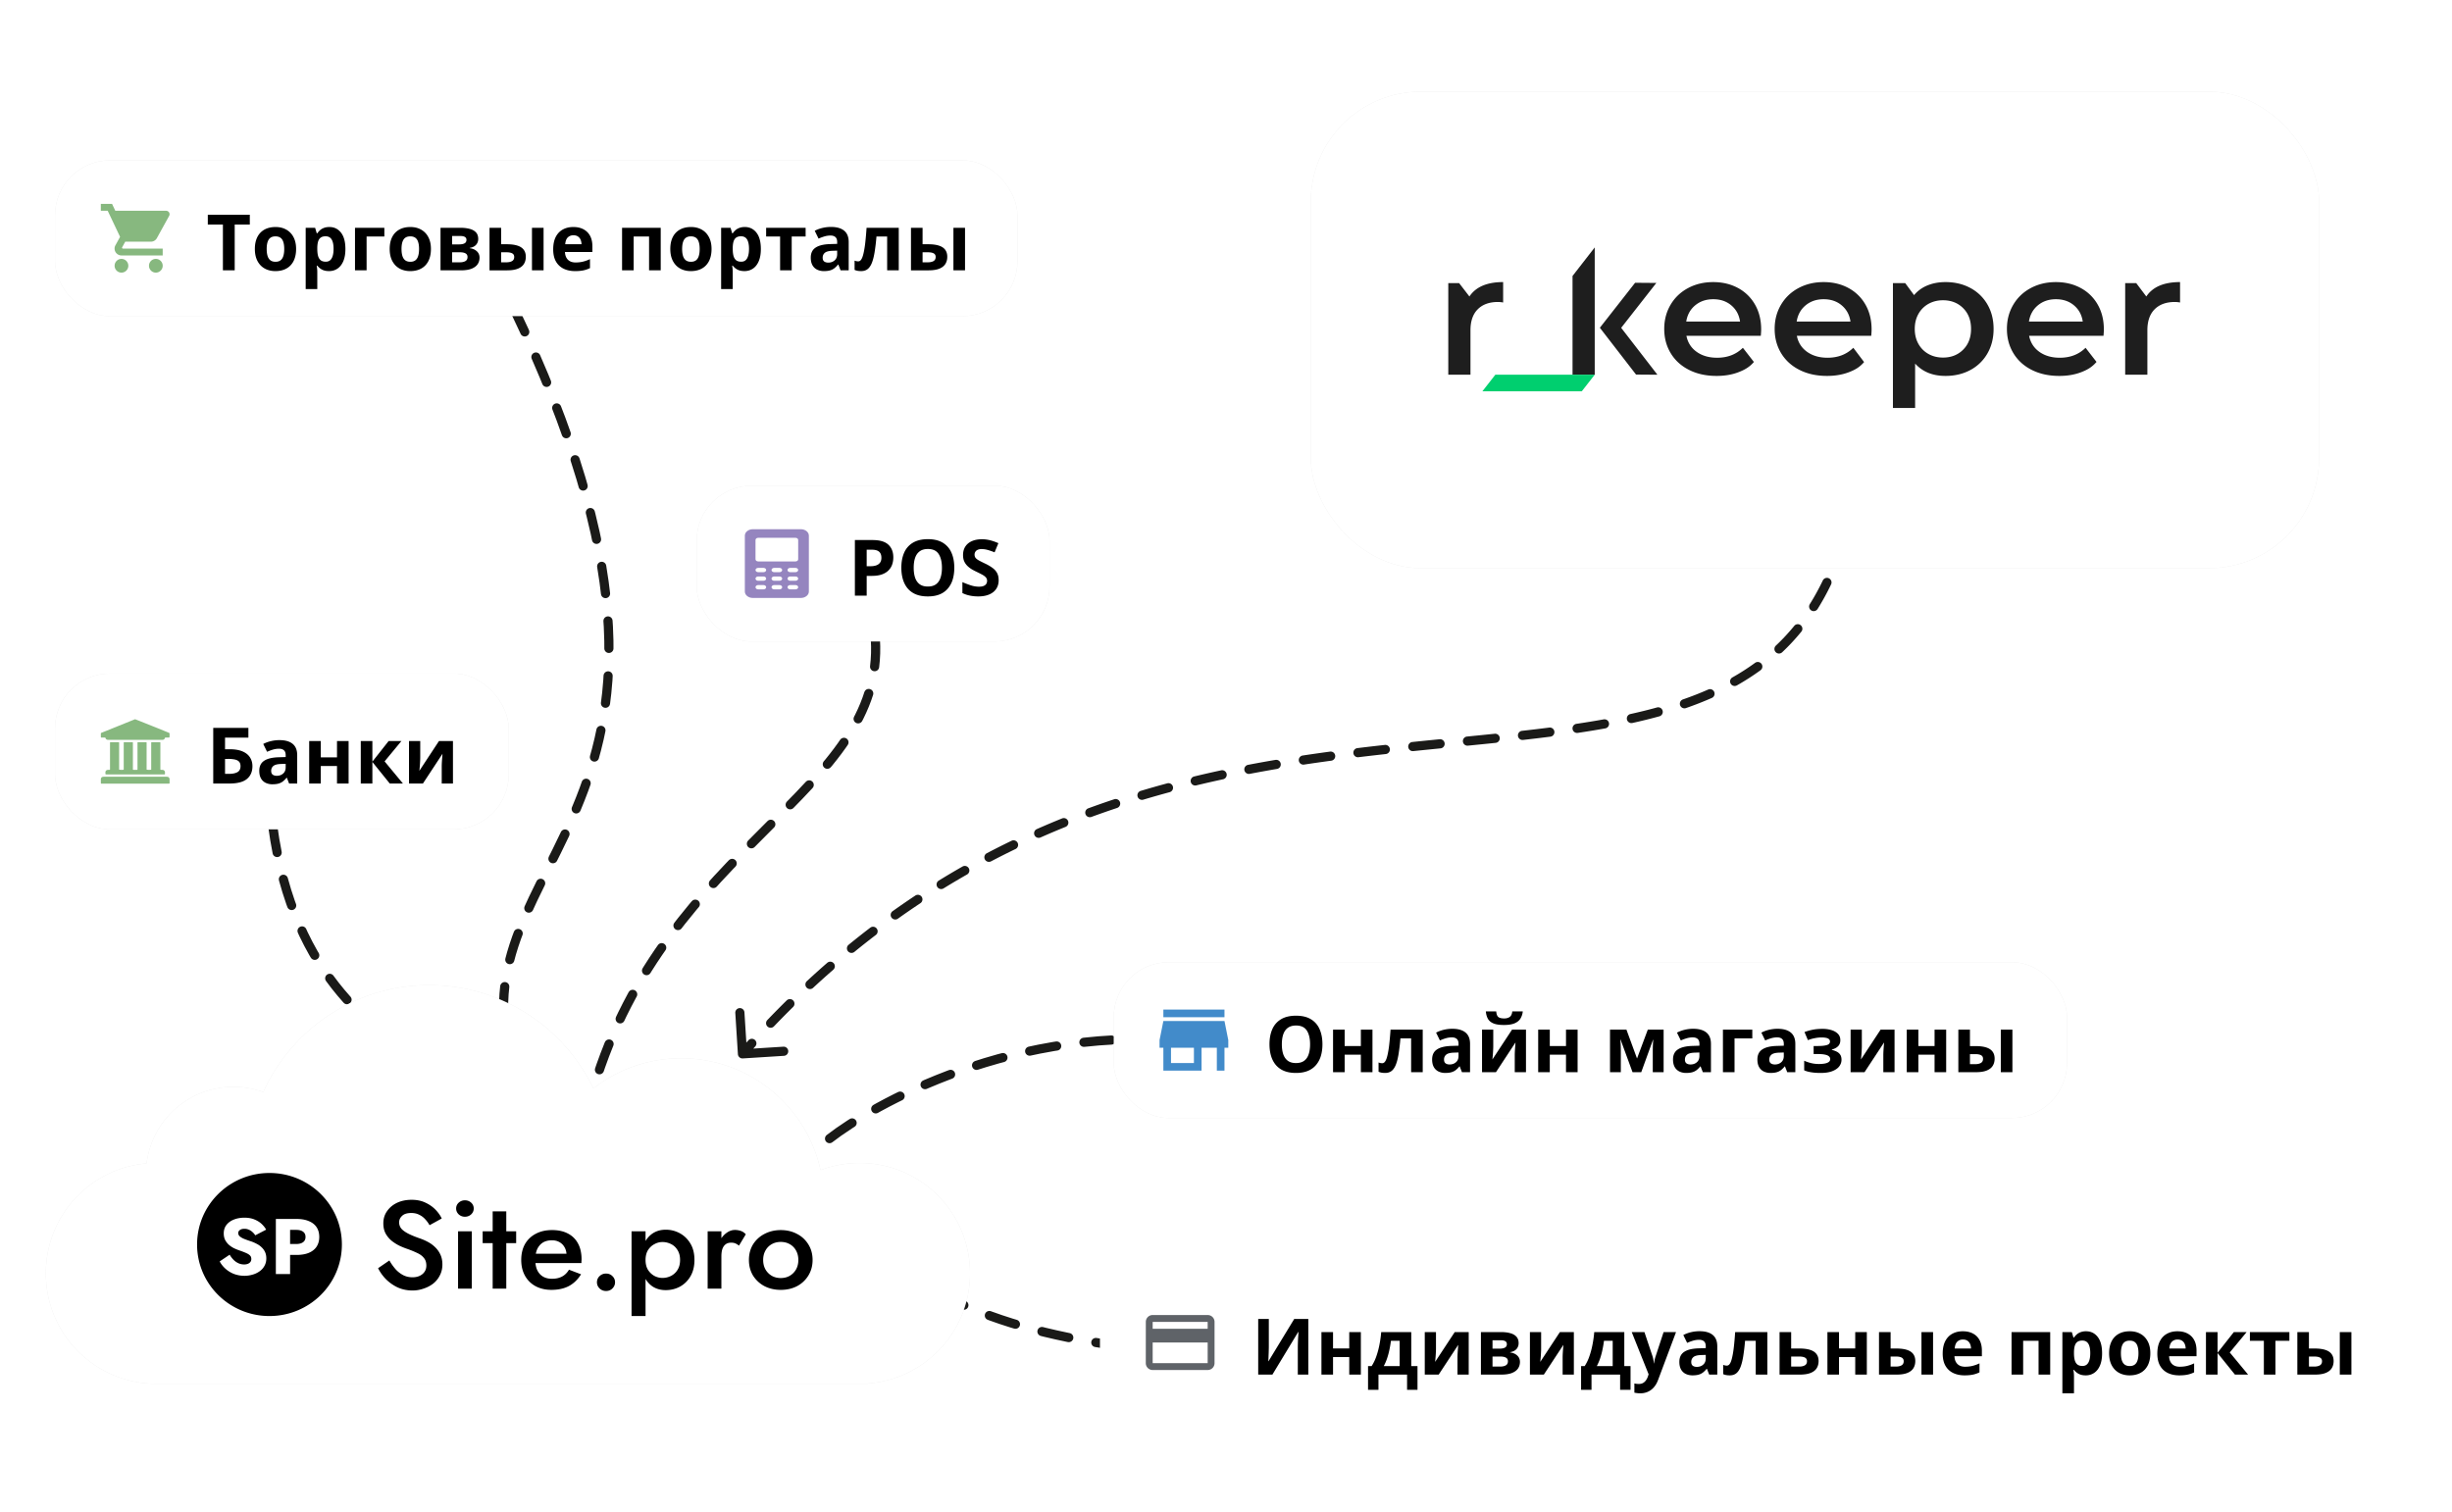 <svg width="535" height="330" fill="none" xmlns="http://www.w3.org/2000/svg"><g clip-path="url(#integracija-r_keeper_ru__a)"><path d="M191 139.508c2.062 33.638-45.502 44.497-61.501 97.998M111.956 67c53.626 112.19-14.547 118.789 0 166M59.49 180.138c4.538 33.877 23.346 45.815 35.288 52.716M195 275.5c16.5 14 45.5 20 77.5 20M181 248.501c9-6.999 40.5-25.5 80-21" stroke="#1A1A18" stroke-width="2" stroke-linecap="round" stroke-dasharray="6 6"/><path d="M162.063 230.998a1 1 0 0 1-1.061-.935l-.568-8.982a1 1 0 1 1 1.996-.126l.505 7.984 7.984-.505a1 1 0 1 1 .126 1.996l-8.982.568ZM406.76 98.203a1 1 0 1 1-1.993-.174l1.993.174Zm-2.647 5.696a1 1 0 0 1 1.982.271l-1.982-.271Zm.974 6.324a1 1 0 1 1-1.962-.388l1.962.388Zm-3.299 5.345a1 1 0 0 1 1.93.523l-1.93-.523Zm.107 6.308a1 1 0 0 1-1.88-.682l1.88.682Zm-4.176 4.807a1 1 0 1 1 1.804.864l-1.804-.864Zm-1.141 6.225a.999.999 0 1 1-1.695-1.062l1.695 1.062Zm-5.11 3.707a1 1 0 1 1 1.549 1.264l-1.549-1.264Zm-2.622 5.746a.999.999 0 1 1-1.372-1.455l1.372 1.455Zm-5.893 2.295a1 1 0 0 1 1.178 1.616l-1.178-1.616Zm-3.973 4.927a1 1 0 0 1-.985-1.741l.985 1.741Zm-6.279.907a1 1 0 0 1 .808 1.83l-.808-1.83Zm-4.861 4.052a1 1 0 0 1-.656-1.889l.656 1.889Zm-6.321-.135a1 1 0 1 1 .531 1.928l-.531-1.928Zm-5.345 3.38a1 1 0 0 1-.432-1.953l.432 1.953Zm-6.291-.783a1 1 0 1 1 .354 1.968l-.354-1.968Zm-5.629 2.948a1 1 0 1 1-.296-1.978l.296 1.978Zm-6.23-1.161a1 1 0 1 1 .252 1.984l-.252-1.984Zm-5.714 2.696a1 1 0 0 1-.224-1.988l.224 1.988Zm-6.201-1.346a1 1 0 1 1 .205 1.989l-.205-1.989Zm-5.807 2.594a1 1 0 1 1-.197-1.99l.197 1.99Zm-6.154-1.402a1.001 1.001 0 0 1 .197 1.991l-.197-1.991Zm-5.786 2.594a.999.999 0 1 1-.205-1.989l.205 1.989Zm-6.211-1.348a1 1 0 0 1 .22 1.988l-.22-1.988Zm-5.721 2.676a1 1 0 1 1-.241-1.985l.241 1.985Zm-6.229-1.219a1 1 0 1 1 .268 1.982l-.268-1.982Zm-5.671 2.832a1 1 0 0 1-.299-1.978l.299 1.978Zm-6.244-1.023a.999.999 0 1 1 .335 1.971l-.335-1.971Zm-5.584 3.041a1 1 0 1 1-.376-1.964l.376 1.964Zm-6.27-.766a1 1 0 1 1 .421 1.955l-.421-1.955Zm-5.424 3.289a1 1 0 0 1-.469-1.944l.469 1.944Zm-6.321-.451a1 1 0 0 1 .521 1.931l-.521-1.931Zm-5.227 3.567a.999.999 0 1 1-.575-1.916l.575 1.916Zm-6.355-.089a1 1 0 0 1 .631 1.898l-.631-1.898Zm-4.993 3.864a1 1 0 0 1-.689-1.877l.689 1.877Zm-6.357.306a1 1 0 0 1 .749 1.854l-.749-1.854Zm-4.729 4.171a1 1 0 0 1-.809-1.829l.809 1.829Zm-6.317.717a1 1 0 0 1 .87 1.801l-.87-1.801Zm-4.448 4.48a1 1 0 1 1-.93-1.77l.93 1.77Zm-6.249 1.14a1 1 0 0 1 .99 1.738l-.99-1.738Zm-4.136 4.774a1 1 0 1 1-1.049-1.703l1.049 1.703Zm-6.158 1.563a1 1 0 1 1 1.106 1.667l-1.106-1.667Zm-3.8 5.042a1 1 0 0 1-1.161-1.629l1.161 1.629Zm-6.047 1.979a1 1 0 1 1 1.214 1.589l-1.214-1.589Zm-3.447 5.273a1 1 0 0 1-1.266-1.549l1.266 1.549Zm-5.927 2.385a1 1 0 1 1 1.314 1.508l-1.314-1.508Zm-3.085 5.463a1 1 0 0 1-1.36-1.467l1.36 1.467Zm-5.777 2.755a1 1 0 1 1 1.403 1.425l-1.403-1.425Zm-2.75 5.635a1 1 0 1 1-1.443-1.384l1.443 1.384Zm-5.579 3.054a1 1 0 0 1 1.482 1.343l-1.482-1.343ZM406 95l.998.064c-.069 1.064-.148 2.11-.238 3.14l-.996-.088-.997-.087c.089-1.013.167-2.044.235-3.093L406 95Zm-.896 9.035.991.135a102.628 102.628 0 0 1-1.008 6.053l-.981-.194-.981-.194c.377-1.9.706-3.877.988-5.936l.991.136Zm-2.351 11.794.965.262a73.05 73.05 0 0 1-1.823 5.785l-.94-.341-.94-.341a71.547 71.547 0 0 0 1.773-5.626l.965.261Zm-4.132 11.286.902.432a54.04 54.04 0 0 1-2.945 5.361l-.847-.531-.848-.531a51.893 51.893 0 0 0 2.836-5.163l.902.432Zm-6.379 10.132.775.632a46.975 46.975 0 0 1-4.171 4.482l-.686-.727-.686-.728a45.214 45.214 0 0 0 3.994-4.291l.774.632Zm-8.7 8.217.589.808a53.19 53.19 0 0 1-5.151 3.311l-.492-.871-.493-.87a51.113 51.113 0 0 0 4.958-3.186l.589.808Zm-10.437 5.941.404.915a74.988 74.988 0 0 1-5.669 2.222l-.328-.945-.328-.944c1.9-.66 3.74-1.378 5.517-2.163l.404.915Zm-11.321 3.966.266.964a117.311 117.311 0 0 1-5.876 1.452l-.216-.976-.216-.977c1.973-.436 3.9-.91 5.777-1.427l.265.964Zm-11.724 2.617.177.984a201.99 201.99 0 0 1-5.983.98l-.148-.989-.148-.989c2.012-.3 3.988-.622 5.925-.97l.177.984Zm-11.91 1.795.126.992c-1.961.25-3.95.485-5.966.712l-.112-.994-.112-.994c2.009-.225 3.988-.46 5.938-.708l.126.992Zm-11.938 1.352.102.995c-1.981.204-3.986.405-6.012.605l-.099-.995-.098-.995c2.025-.2 4.027-.4 6.004-.604l.103.994Zm-11.965 1.193.098.996c-1.976.196-3.971.396-5.983.603l-.103-.994-.102-.995c2.015-.208 4.013-.408 5.991-.605l.099.995Zm-11.986 1.245.11.994c-1.966.218-3.947.446-5.941.688l-.12-.992-.121-.993c2.002-.243 3.99-.472 5.962-.691l.11.994Zm-11.926 1.454.134.991c-1.968.266-3.948.548-5.939.85l-.149-.989-.15-.989c2.002-.303 3.992-.586 5.97-.854l.134.991Zm-11.881 1.804.167.985c-1.964.335-3.937.691-5.919 1.07l-.188-.982-.188-.982c1.996-.382 3.983-.741 5.96-1.077l.168.986Zm-11.811 2.267.21.977c-1.942.419-3.89.862-5.845 1.334l-.234-.972-.235-.972a245.89 245.89 0 0 1 5.893-1.345l.211.978Zm-11.696 2.826.261.965a214.45 214.45 0 0 0-5.748 1.636l-.287-.958-.288-.958a220.66 220.66 0 0 1 5.802-1.651l.26.966Zm-11.527 3.461.316.949a195.078 195.078 0 0 0-5.624 1.966l-.344-.939-.345-.938a197.153 197.153 0 0 1 5.682-1.987l.315.949Zm-11.29 4.148.374.927a181.425 181.425 0 0 0-5.478 2.317l-.405-.915-.404-.914a183.904 183.904 0 0 1 5.538-2.342l.375.927Zm-10.986 4.861.435.901a177.644 177.644 0 0 0-5.318 2.679l-.465-.885-.465-.885a176.956 176.956 0 0 1 5.378-2.71l.435.9Zm-10.637 5.589.495.869c-1.711.974-3.42 1.986-5.126 3.036l-.525-.851-.524-.852a177.27 177.27 0 0 1 5.185-3.071l.495.869Zm-10.236 6.301.553.834a176.848 176.848 0 0 0-4.906 3.375l-.581-.815-.58-.814a178.642 178.642 0 0 1 4.961-3.413l.553.833Zm-9.793 6.982.607.795a183.944 183.944 0 0 0-4.661 3.684l-.633-.775-.633-.774a183.972 183.972 0 0 1 4.713-3.724l.607.794Zm-9.324 7.618.657.754a188.78 188.78 0 0 0-4.399 3.955l-.68-.734-.68-.733a195.075 195.075 0 0 1 4.445-3.996l.657.754Zm-8.817 8.176.701.713a207.21 207.21 0 0 0-4.153 4.21l-.722-.692-.721-.692c1.393-1.453 2.79-2.87 4.193-4.251l.702.712Zm-8.29 8.649.741.671c-.68.751-1.36 1.511-2.038 2.281L162 230l-.75-.661c.684-.777 1.369-1.544 2.056-2.302l.741.672Z" fill="#1A1A18"/><g filter="url(#integracija-r_keeper_ru__b)"><rect x="286" y="20" width="220" height="104" rx="24" fill="#474747" fill-opacity=".13"/></g><rect x="286" y="20" width="220" height="104" rx="24" fill="#fff"/><g filter="url(#integracija-r_keeper_ru__c)"><path d="M93.639 215c-16.097 0-29.957 9.574-36.198 23.339a19.03 19.03 0 0 0-6.523-1.144c-9.736 0-17.768 7.294-18.932 16.715C19.667 254.977 10 265.313 10 277.909c0 13.305 10.787 24.092 24.092 24.092.188 0 .375-.004.561-.008V302H187.48l.079.001.078-.001h1.767v-.069c12.443-.943 22.245-11.338 22.245-24.022 0-13.305-10.785-24.09-24.09-24.091-3.001 0-5.873.55-8.523 1.552-3.082-13.959-15.527-24.401-30.413-24.401a31.014 31.014 0 0 0-19.153 6.584C123.065 224.211 109.427 215 93.639 215Z" fill="#474747" fill-opacity=".13"/></g><path d="M93.639 215c-16.097 0-29.957 9.574-36.198 23.339a19.03 19.03 0 0 0-6.523-1.144c-9.736 0-17.768 7.294-18.932 16.715C19.667 254.977 10 265.313 10 277.909c0 13.305 10.787 24.092 24.092 24.092.188 0 .375-.004.561-.008V302H187.48l.079.001.078-.001h1.767v-.069c12.443-.943 22.245-11.338 22.245-24.022 0-13.305-10.785-24.09-24.09-24.091-3.001 0-5.873.55-8.523 1.552-3.082-13.959-15.527-24.401-30.413-24.401a31.014 31.014 0 0 0-19.153 6.584C123.065 224.211 109.427 215 93.639 215Z" fill="#fff"/><path d="m84.958 275.092-2.465 1.686a9.384 9.384 0 0 0 1.737 2.419 9.067 9.067 0 0 0 2.576 1.795c.99.435 2.054.652 3.193.652.84 0 1.643-.136 2.409-.408a6.934 6.934 0 0 0 2.1-1.087 5.308 5.308 0 0 0 1.457-1.795c.373-.706.56-1.504.56-2.392 0-.834-.15-1.559-.448-2.175a5.286 5.286 0 0 0-1.176-1.631 6.657 6.657 0 0 0-1.597-1.142 11.47 11.47 0 0 0-1.764-.761c-1.046-.363-1.896-.716-2.549-1.061-.653-.344-1.139-.707-1.456-1.087a2.17 2.17 0 0 1-.448-1.332c0-.544.214-1.015.644-1.414.43-.417 1.101-.626 2.016-.626.654 0 1.223.127 1.709.381.504.236.943.562 1.316.979.373.399.69.834.952 1.305l2.661-1.468c-.317-.671-.775-1.314-1.372-1.931-.598-.616-1.326-1.123-2.185-1.522-.859-.417-1.867-.625-3.025-.625-1.176 0-2.231.217-3.165.652-.915.435-1.643 1.042-2.184 1.822-.542.761-.813 1.649-.813 2.664 0 .888.178 1.649.533 2.284a5.565 5.565 0 0 0 1.344 1.577 9.83 9.83 0 0 0 1.709 1.06c.597.272 1.138.489 1.624.652.822.29 1.55.59 2.185.898.634.29 1.12.652 1.456 1.087.355.417.532.97.532 1.659 0 .761-.28 1.377-.84 1.848-.56.472-1.288.707-2.185.707-.728 0-1.4-.154-2.016-.462a6.008 6.008 0 0 1-1.653-1.278 11.62 11.62 0 0 1-1.372-1.93Zm14.567-11.337c0 .489.187.915.56 1.278.392.344.84.516 1.344.516.542 0 .999-.172 1.373-.516.373-.363.56-.789.56-1.278a1.67 1.67 0 0 0-.56-1.278c-.374-.344-.831-.517-1.373-.517a1.98 1.98 0 0 0-1.344.517 1.67 1.67 0 0 0-.56 1.278Zm.42 4.975v12.506h2.997V268.73h-2.997Zm5.366 0v2.583h7.31v-2.583h-7.31Zm2.185-4.35v16.856h2.969V264.38h-2.969Zm12.813 17.128c1.494 0 2.773-.281 3.837-.843 1.065-.58 1.942-1.432 2.633-2.555l-2.633-1.006c-.392.67-.896 1.169-1.512 1.495-.616.326-1.345.489-2.185.489-.784 0-1.447-.163-1.988-.489-.542-.326-.962-.806-1.261-1.441-.28-.634-.411-1.395-.392-2.284 0-.906.14-1.667.42-2.283.299-.617.71-1.088 1.233-1.414.541-.326 1.195-.489 1.96-.489.635 0 1.186.135 1.653.407.485.272.859.653 1.12 1.142.28.49.42 1.07.42 1.74 0 .127-.037.281-.112.462a2.69 2.69 0 0 1-.168.435l.924-1.25h-8.71v2.039h11.315v-.354c.019-.163.028-.317.028-.462 0-1.341-.252-2.483-.756-3.425a5.118 5.118 0 0 0-2.213-2.203c-.952-.507-2.11-.761-3.473-.761s-2.549.272-3.557.816a5.686 5.686 0 0 0-2.353 2.256c-.541.979-.812 2.13-.812 3.453 0 1.305.271 2.447.812 3.426a5.725 5.725 0 0 0 2.297 2.284c1.008.543 2.166.815 3.473.815ZM58.797 256c8.724 0 15.798 6.988 15.798 15.609 0 8.621-7.074 15.611-15.798 15.611S43 280.23 43 271.609C43 262.989 50.073 256 58.797 256Zm-5.49 9.755c-.833 0-1.593.137-2.28.412-.674.264-1.214.653-1.619 1.169-.392.515-.589 1.129-.589 1.839 0 .595.117 1.105.35 1.529.233.412.527.768.883 1.066.355.286.73.521 1.122.705.404.183.76.326 1.067.429.625.218 1.128.412 1.508.584.38.172.655.355.827.55.172.183.258.43.258.739 0 .367-.147.659-.441.876-.295.207-.669.31-1.123.31-.429 0-.84-.086-1.232-.258a3.756 3.756 0 0 1-1.066-.739 5.767 5.767 0 0 1-.865-1.134l-2.17 1.461c.294.573.705 1.1 1.232 1.581a6.114 6.114 0 0 0 1.858 1.151 6.537 6.537 0 0 0 2.335.413 5.96 5.96 0 0 0 1.748-.258 4.733 4.733 0 0 0 1.527-.722 3.5 3.5 0 0 0 1.066-1.186c.27-.481.404-1.025.404-1.632 0-.504-.085-.952-.256-1.341a3.239 3.239 0 0 0-.718-1.03 4.14 4.14 0 0 0-1.03-.757 8.378 8.378 0 0 0-1.269-.568 25.04 25.04 0 0 1-1.545-.549c-.417-.172-.742-.361-.974-.567a.96.96 0 0 1-.332-.723c0-.263.117-.48.35-.652.233-.183.57-.275 1.012-.275.33 0 .637.063.919.189.294.115.558.281.79.498.246.206.46.453.644.739l2.373-1.237c-.22-.412-.54-.82-.957-1.221-.416-.4-.944-.732-1.58-.996-.626-.263-1.368-.395-2.226-.395Zm6.88.274v12.031h3.108v-4.176h1.36c1.091 0 2.005-.155 2.74-.464.749-.321 1.313-.774 1.693-1.358.38-.596.57-1.295.57-2.097 0-.825-.19-1.529-.57-2.113-.38-.585-.944-1.032-1.692-1.341-.736-.321-1.65-.482-2.74-.482h-4.47Zm4.468 2.39c.626 0 1.116.131 1.472.394.356.264.533.648.533 1.152 0 .492-.177.871-.533 1.135-.356.263-.846.395-1.472.395h-1.36v-3.076h1.36Zm65.592 11.433c0 .508.187.952.56 1.332.392.381.868.571 1.429.571.56 0 1.027-.19 1.4-.571.373-.38.56-.824.56-1.332 0-.526-.187-.97-.56-1.332-.373-.381-.84-.571-1.4-.571-.561 0-1.037.19-1.429.571-.373.362-.56.806-.56 1.332Zm10.604 7.368v-18.488h-3.053v18.488h3.053Zm10.671-12.235c0-1.413-.29-2.6-.869-3.561-.578-.979-1.344-1.731-2.296-2.257a6.335 6.335 0 0 0-3.109-.788c-1.083 0-2.035.272-2.857.816-.803.543-1.428 1.305-1.876 2.283-.449.979-.673 2.148-.673 3.507 0 1.342.224 2.511.673 3.508.448.978 1.073 1.74 1.876 2.283.822.526 1.774.789 2.857.789 1.12 0 2.157-.254 3.109-.761.952-.526 1.718-1.278 2.296-2.257.579-.997.869-2.184.869-3.562Zm-3.137 0c0 .834-.178 1.541-.532 2.121a3.61 3.61 0 0 1-1.401 1.332 4.05 4.05 0 0 1-1.932.463 3.732 3.732 0 0 1-1.737-.435 3.89 3.89 0 0 1-1.4-1.333c-.355-.58-.532-1.296-.532-2.148 0-.851.177-1.567.532-2.147.373-.58.84-1.015 1.4-1.305a3.56 3.56 0 0 1 1.737-.463 4.05 4.05 0 0 1 1.932.463c.579.29 1.046.734 1.401 1.332.354.58.532 1.287.532 2.12Zm9.015-6.253h-2.997v12.507h2.997v-12.507Zm3.837 3.127 1.484-2.474a2.483 2.483 0 0 0-1.064-.734 3.93 3.93 0 0 0-1.317-.218c-.653 0-1.288.236-1.904.707-.598.453-1.092 1.07-1.484 1.849-.374.761-.561 1.64-.561 2.637l1.009.571c0-.598.065-1.115.196-1.55.149-.453.382-.806.7-1.06.317-.254.728-.381 1.232-.381.374 0 .682.055.925.164.261.108.522.271.784.489Zm2.169 3.126c0 1.269.299 2.402.896 3.399a6.552 6.552 0 0 0 2.493 2.311c1.064.544 2.25.816 3.557.816 1.326 0 2.511-.272 3.557-.816a6.353 6.353 0 0 0 2.465-2.311c.616-.997.924-2.13.924-3.399 0-1.286-.308-2.419-.924-3.398a6.16 6.16 0 0 0-2.465-2.284c-1.046-.562-2.231-.843-3.557-.843-1.307 0-2.493.281-3.557.843a6.349 6.349 0 0 0-2.493 2.284c-.597.979-.896 2.112-.896 3.398Zm3.109 0c0-.779.168-1.468.504-2.066a3.55 3.55 0 0 1 1.372-1.386c.579-.327 1.233-.49 1.961-.49s1.382.163 1.96.49a3.553 3.553 0 0 1 1.373 1.386c.336.598.504 1.287.504 2.066 0 .78-.168 1.469-.504 2.067a3.81 3.81 0 0 1-1.373 1.386c-.578.327-1.232.49-1.96.49s-1.382-.163-1.961-.49a3.806 3.806 0 0 1-1.372-1.386c-.336-.598-.504-1.287-.504-2.067Z" fill="#000"/><g filter="url(#integracija-r_keeper_ru__d)"><rect x="12" y="35" width="210" height="34" rx="12" fill="#474747" fill-opacity=".13"/></g><rect x="12" y="35" width="210" height="34" rx="12" fill="#fff"/><path d="M26.5 56.5c-.825 0-1.492.675-1.492 1.5s.667 1.5 1.492 1.5S28 58.825 28 58s-.675-1.5-1.5-1.5Zm-4.5-12V46h1.5l2.7 5.693-1.012 1.837a1.45 1.45 0 0 0-.188.72c0 .825.675 1.5 1.5 1.5h9v-1.5h-8.685a.186.186 0 0 1-.188-.188l.023-.09.675-1.222h5.588c.562 0 1.057-.307 1.312-.773l2.685-4.867a.752.752 0 0 0-.66-1.11H25.157l-.704-1.5H22Zm12 12c-.825 0-1.492.675-1.492 1.5s.667 1.5 1.492 1.5 1.5-.675 1.5-1.5-.675-1.5-1.5-1.5Z" fill="#87B87F"/><path d="M51.209 59h-2.573v-9.994H45.34v-2.142h9.164v2.142H51.21V59Zm13.397-4.657c0 .775-.105 1.461-.315 2.059a4.055 4.055 0 0 1-.905 1.519c-.393.41-.869.72-1.428.93-.553.21-1.178.315-1.875.315a4.987 4.987 0 0 1-1.802-.315 4.004 4.004 0 0 1-1.42-.93 4.336 4.336 0 0 1-.929-1.52c-.216-.597-.324-1.283-.324-2.058 0-1.029.183-1.9.548-2.615a3.76 3.76 0 0 1 1.56-1.626c.676-.371 1.481-.557 2.416-.557.87 0 1.638.186 2.308.557a3.91 3.91 0 0 1 1.585 1.627c.388.713.581 1.585.581 2.614Zm-6.416 0c0 .609.066 1.12.2 1.536.132.415.34.728.622.938.282.21.65.315 1.104.315.448 0 .81-.105 1.087-.315.282-.21.487-.523.614-.938.133-.415.2-.927.2-1.536 0-.614-.067-1.123-.2-1.527-.127-.41-.332-.717-.614-.922-.282-.204-.65-.307-1.104-.307-.67 0-1.156.23-1.46.69-.3.459-.45 1.148-.45 2.066Zm13.671-4.798c1.046 0 1.89.407 2.532 1.22.647.814.971 2.007.971 3.578 0 1.052-.152 1.937-.456 2.656-.305.714-.725 1.254-1.262 1.62-.537.364-1.154.547-1.851.547-.448 0-.833-.055-1.154-.166a2.968 2.968 0 0 1-.822-.44 3.912 3.912 0 0 1-.589-.581h-.133a7.19 7.19 0 0 1 .133 1.361v3.744h-2.532V49.72h2.059l.357 1.203h.116a3.56 3.56 0 0 1 .606-.689c.238-.21.523-.376.855-.498.337-.127.728-.19 1.17-.19Zm-.813 2.026c-.443 0-.794.091-1.054.274-.26.182-.451.456-.573.822-.116.365-.18.827-.191 1.386v.274c0 .597.055 1.104.166 1.519.116.415.307.73.573.946.27.216.642.324 1.112.324.387 0 .706-.108.955-.324.249-.216.434-.531.556-.946.127-.42.19-.933.19-1.536 0-.907-.14-1.59-.423-2.05-.282-.46-.719-.69-1.311-.69Zm12.816-1.851v1.9h-3.876V59h-2.532v-9.28h6.408Zm10.16 4.623c0 .775-.105 1.461-.315 2.059a4.058 4.058 0 0 1-.905 1.519c-.393.41-.869.72-1.428.93-.553.21-1.178.315-1.876.315a4.987 4.987 0 0 1-1.8-.315 4.004 4.004 0 0 1-1.42-.93 4.334 4.334 0 0 1-.93-1.52c-.216-.597-.324-1.283-.324-2.058 0-1.029.183-1.9.548-2.615a3.76 3.76 0 0 1 1.56-1.626c.676-.371 1.481-.557 2.416-.557.87 0 1.638.186 2.308.557a3.91 3.91 0 0 1 1.585 1.627c.388.713.581 1.585.581 2.614Zm-6.416 0c0 .609.066 1.12.2 1.536.132.415.34.728.622.938.282.21.65.315 1.104.315.448 0 .81-.105 1.087-.315.282-.21.487-.523.614-.938.133-.415.2-.927.2-1.536 0-.614-.067-1.123-.2-1.527-.127-.41-.332-.717-.614-.922-.282-.204-.65-.307-1.104-.307-.67 0-1.156.23-1.46.69-.3.459-.45 1.148-.45 2.066Zm16.734-2.191c0 .498-.157.924-.473 1.278-.31.349-.769.573-1.378.672v.067c.642.077 1.16.302 1.552.672.393.365.59.828.59 1.386 0 .532-.139 1.008-.415 1.428-.277.415-.717.745-1.32.988-.603.238-1.392.357-2.366.357h-4.416v-9.28h4.416a7.52 7.52 0 0 1 1.951.232c.575.15 1.029.401 1.361.756.332.354.498.835.498 1.444Zm-2.332 3.943c0-.365-.144-.628-.432-.789-.282-.166-.703-.249-1.262-.249h-1.668v2.191h1.718c.476 0 .869-.088 1.179-.265.31-.177.465-.473.465-.888Zm-.233-3.744c0-.288-.113-.5-.34-.64-.227-.137-.562-.207-1.004-.207h-1.785v1.835h1.494c.537 0 .944-.078 1.22-.233.277-.154.415-.406.415-.755ZM106.808 59v-9.28h2.531v3.586h1.221c.946 0 1.726.1 2.34.299.62.199 1.079.503 1.378.913.299.404.449.913.449 1.527 0 .598-.139 1.118-.415 1.56-.277.443-.714.786-1.312 1.03-.598.243-1.381.365-2.349.365h-3.843Zm2.531-1.752h1.171c.492 0 .896-.088 1.212-.265.315-.183.473-.484.473-.905 0-.36-.144-.62-.432-.78-.288-.16-.716-.24-1.286-.24h-1.138v2.19ZM116.071 59v-9.28h2.532V59h-2.532Zm9.023-9.455c.858 0 1.597.166 2.217.498a3.41 3.41 0 0 1 1.436 1.428c.337.626.506 1.39.506 2.291v1.229h-5.985c.028.714.241 1.275.639 1.685.404.404.963.606 1.677.606a6.78 6.78 0 0 0 1.627-.183 8.283 8.283 0 0 0 1.519-.548v1.96a6.035 6.035 0 0 1-1.444.497c-.498.105-1.104.158-1.818.158-.93 0-1.754-.171-2.474-.515a3.844 3.844 0 0 1-1.685-1.569c-.404-.702-.606-1.588-.606-2.656 0-1.084.183-1.986.548-2.706.371-.725.885-1.267 1.544-1.627.658-.365 1.425-.548 2.299-.548Zm.017 1.802c-.493 0-.902.157-1.229.473-.321.315-.506.81-.556 1.486h3.553a2.506 2.506 0 0 0-.208-1.005 1.559 1.559 0 0 0-.581-.697c-.254-.172-.581-.257-.979-.257Zm19.05-1.627V59h-2.54v-7.38h-3.362V59h-2.531v-9.28h8.433Zm11.09 4.623c0 .775-.105 1.461-.315 2.059a4.066 4.066 0 0 1-.905 1.519c-.393.41-.869.72-1.428.93-.553.21-1.179.315-1.876.315a4.986 4.986 0 0 1-1.801-.315 4 4 0 0 1-1.42-.93 4.334 4.334 0 0 1-.929-1.52c-.216-.597-.324-1.283-.324-2.058 0-1.029.183-1.9.548-2.615a3.757 3.757 0 0 1 1.56-1.626c.675-.371 1.481-.557 2.416-.557.869 0 1.638.186 2.307.557.676.37 1.204.913 1.586 1.627.387.713.581 1.585.581 2.614Zm-6.417 0c0 .609.067 1.12.2 1.536.133.415.34.728.622.938.282.21.65.315 1.104.315.448 0 .811-.105 1.088-.315.282-.21.487-.523.614-.938.133-.415.199-.927.199-1.536 0-.614-.066-1.123-.199-1.527-.127-.41-.332-.717-.614-.922-.283-.204-.651-.307-1.104-.307-.67 0-1.157.23-1.461.69-.299.459-.449 1.148-.449 2.066Zm13.672-4.798c1.046 0 1.89.407 2.532 1.22.647.814.971 2.007.971 3.578 0 1.052-.152 1.937-.457 2.656-.304.714-.725 1.254-1.261 1.62-.537.364-1.154.547-1.852.547-.448 0-.832-.055-1.153-.166a2.97 2.97 0 0 1-.822-.44 3.904 3.904 0 0 1-.589-.581h-.133a7.23 7.23 0 0 1 .133 1.361v3.744h-2.532V49.72h2.058l.357 1.203h.117c.166-.249.368-.478.605-.689.238-.21.523-.376.855-.498a3.31 3.31 0 0 1 1.171-.19Zm-.814 2.026c-.442 0-.794.091-1.054.274-.26.182-.451.456-.573.822-.116.365-.179.827-.19 1.386v.274c0 .597.055 1.104.166 1.519.116.415.307.73.572.946.271.216.642.324 1.113.324.387 0 .705-.108.954-.324.249-.216.435-.531.556-.946.128-.42.191-.933.191-1.536 0-.907-.141-1.59-.423-2.05-.282-.46-.719-.69-1.312-.69Zm14.087.05h-3.038V59h-2.532v-7.38h-3.046v-1.9h8.616v1.9Zm5.536-2.092c1.246 0 2.2.271 2.864.813.664.543.996 1.367.996 2.474V59h-1.768l-.49-1.262h-.066a4.74 4.74 0 0 1-.813.814c-.277.21-.595.365-.955.465-.36.1-.797.149-1.312.149a3.37 3.37 0 0 1-1.477-.315 2.345 2.345 0 0 1-1.021-.963c-.249-.438-.374-.99-.374-1.66 0-.986.346-1.71 1.038-2.175.692-.47 1.729-.73 3.113-.78l1.61-.05v-.407c0-.487-.127-.844-.382-1.07-.254-.228-.608-.341-1.062-.341-.448 0-.888.063-1.32.19a10.3 10.3 0 0 0-1.295.482l-.838-1.71a7.185 7.185 0 0 1 1.652-.614 8.006 8.006 0 0 1 1.9-.224Zm1.345 5.171-.979.033c-.819.023-1.389.17-1.71.44-.316.271-.473.628-.473 1.071 0 .388.113.664.34.83.227.16.523.24.888.24.542 0 .999-.16 1.37-.48.376-.322.564-.778.564-1.37V54.7Zm13.439 4.3h-2.532v-7.38h-2.332a44.364 44.364 0 0 1-.415 3.479c-.161.957-.365 1.737-.614 2.34-.249.598-.559 1.035-.93 1.312-.371.277-.827.415-1.37.415a4.42 4.42 0 0 1-.805-.066 2.8 2.8 0 0 1-.639-.2v-2.025c.122.05.252.091.39.124.138.028.28.042.423.042a.681.681 0 0 0 .457-.19c.144-.128.279-.347.407-.657.127-.315.246-.75.357-1.303a22.81 22.81 0 0 0 .315-2.1c.094-.847.183-1.87.266-3.071h7.022V59Zm2.665 0v-9.28h2.531v3.586h1.221c.946 0 1.726.1 2.34.299.62.199 1.08.503 1.378.913.299.404.449.913.449 1.527 0 .598-.139 1.118-.415 1.56-.277.443-.714.786-1.312 1.03-.598.243-1.381.365-2.349.365h-3.843Zm2.531-1.752h1.171c.492 0 .896-.088 1.212-.265.315-.183.473-.484.473-.905 0-.36-.144-.62-.432-.78-.288-.16-.716-.24-1.286-.24h-1.138v2.19ZM208.027 59v-9.28h2.532V59h-2.532Z" fill="#000"/><g filter="url(#integracija-r_keeper_ru__e)"><rect x="152" y="106" width="77" height="34" rx="12" fill="#474747" fill-opacity=".13"/></g><rect x="152" y="106" width="77" height="34" rx="12" fill="#fff"/><path fill-rule="evenodd" clip-rule="evenodd" d="M162.516 116.906c0-.776.781-1.406 1.746-1.406h10.476c.965 0 1.747.63 1.747 1.406v12.188c0 .776-.782 1.406-1.747 1.406h-10.476c-.965 0-1.746-.63-1.746-1.406v-12.188Zm2.328.938c0-.259.26-.469.582-.469h8.148c.322 0 .582.21.582.469v4.218c0 .259-.26.469-.582.469h-8.148c-.322 0-.582-.21-.582-.469v-4.218Zm.582 9.844c-.322 0-.582.209-.582.468s.26.469.582.469h1.164c.321 0 .582-.21.582-.469s-.261-.468-.582-.468h-1.164Zm6.402.468c0-.259.261-.468.582-.468h1.164c.322 0 .582.209.582.468s-.26.469-.582.469h-1.164c-.321 0-.582-.21-.582-.469Zm-2.91-.468c-.321 0-.582.209-.582.468s.261.469.582.469h1.164c.322 0 .582-.21.582-.469s-.26-.468-.582-.468h-1.164Zm-4.074-1.407c0-.259.26-.469.582-.469h1.164c.321 0 .582.21.582.469s-.261.469-.582.469h-1.164c-.322 0-.582-.21-.582-.469Zm7.566-.469c-.321 0-.582.21-.582.469s.261.469.582.469h1.164c.322 0 .582-.21.582-.469s-.26-.469-.582-.469h-1.164Zm-4.074.469c0-.259.261-.469.582-.469h1.164c.322 0 .582.21.582.469s-.26.469-.582.469h-1.164c-.321 0-.582-.21-.582-.469Zm-2.91-2.343c-.322 0-.582.209-.582.468s.26.469.582.469h1.164c.321 0 .582-.21.582-.469s-.261-.468-.582-.468h-1.164Zm6.402.468c0-.259.261-.468.582-.468h1.164c.322 0 .582.209.582.468s-.26.469-.582.469h-1.164c-.321 0-.582-.21-.582-.469Zm-2.91-.468c-.321 0-.582.209-.582.468s.261.469.582.469h1.164c.322 0 .582-.21.582-.469s-.26-.468-.582-.468h-1.164Z" fill="#9585BF"/><path d="M190.404 117.864c1.566 0 2.709.338 3.428 1.013.719.67 1.079 1.594 1.079 2.772 0 .532-.08 1.041-.241 1.528-.16.481-.423.91-.788 1.286-.36.377-.841.676-1.444.897-.604.216-1.348.324-2.233.324h-1.104V130h-2.574v-12.136h3.877Zm-.133 2.109h-1.17v3.602h.846c.482 0 .9-.063 1.254-.191.354-.127.628-.326.821-.597.194-.272.291-.62.291-1.046 0-.598-.166-1.041-.498-1.328-.332-.294-.847-.44-1.544-.44Zm17.946 3.943c0 .935-.116 1.787-.348 2.556a5.41 5.41 0 0 1-1.063 1.976 4.619 4.619 0 0 1-1.793 1.278c-.725.293-1.582.44-2.573.44-.991 0-1.848-.147-2.573-.44a4.696 4.696 0 0 1-1.802-1.278c-.47-.554-.821-1.215-1.054-1.984-.232-.769-.348-1.624-.348-2.565 0-1.256.204-2.349.614-3.279a4.69 4.69 0 0 1 1.909-2.175c.858-.514 1.948-.772 3.271-.772 1.317 0 2.398.258 3.245.772a4.664 4.664 0 0 1 1.893 2.175c.415.935.622 2.034.622 3.296Zm-8.857 0c0 .846.105 1.577.316 2.191.216.609.55 1.079 1.004 1.411.454.327 1.041.49 1.76.49.73 0 1.323-.163 1.776-.49.454-.332.783-.802.988-1.411.21-.614.316-1.345.316-2.191 0-1.273-.238-2.275-.714-3.005-.476-.731-1.259-1.096-2.349-1.096-.725 0-1.318.166-1.777.498-.454.326-.788.797-1.004 1.411-.211.609-.316 1.339-.316 2.192Zm18.536 2.714c0 .719-.174 1.345-.523 1.876-.349.531-.858.941-1.527 1.228-.664.288-1.472.432-2.424.432-.421 0-.833-.028-1.237-.083a8.515 8.515 0 0 1-1.154-.241 7.178 7.178 0 0 1-1.046-.406v-2.391c.576.254 1.174.484 1.793.689.62.205 1.234.307 1.843.307.421 0 .758-.055 1.013-.166.26-.111.448-.263.564-.457.116-.193.175-.415.175-.664 0-.304-.103-.564-.308-.78-.204-.216-.487-.418-.846-.606a35.01 35.01 0 0 0-1.204-.606 14.024 14.024 0 0 1-.921-.481 5.406 5.406 0 0 1-.947-.706 3.39 3.39 0 0 1-.738-1.004c-.188-.399-.283-.875-.283-1.428 0-.725.166-1.345.499-1.859.332-.515.805-.908 1.419-1.179.62-.277 1.35-.415 2.191-.415a7.1 7.1 0 0 1 1.802.224c.575.144 1.176.354 1.801.631l-.83 2a13.993 13.993 0 0 0-1.503-.523 4.875 4.875 0 0 0-1.353-.19 1.94 1.94 0 0 0-.821.157 1.11 1.11 0 0 0-.689 1.071c0 .288.083.531.249.731.171.193.426.381.763.564.343.183.77.396 1.279.639a9.674 9.674 0 0 1 1.585.922c.443.315.783.688 1.021 1.12.238.426.357.957.357 1.594Z" fill="#000"/><g filter="url(#integracija-r_keeper_ru__f)"><rect x="243" y="210" width="208" height="34" rx="12" fill="#474747" fill-opacity=".13"/></g><rect x="243" y="210" width="208" height="34" rx="12" fill="#fff"/><path d="M267.167 220.332h-13.334v1.667h13.334v-1.667Zm.833 8.333v-1.666l-.833-4.167h-13.334l-.833 4.167v1.666h.833v5h8.334v-5h3.333v5h1.667v-5H268Zm-7.5 3.334h-5v-3.334h5v3.334Z" fill="#428BCA"/><path d="M288.542 227.916c0 .935-.116 1.787-.348 2.556a5.41 5.41 0 0 1-1.063 1.976 4.619 4.619 0 0 1-1.793 1.278c-.725.293-1.582.44-2.573.44-.99 0-1.848-.147-2.573-.44a4.692 4.692 0 0 1-1.801-1.278c-.471-.554-.822-1.215-1.055-1.984-.232-.769-.348-1.624-.348-2.565 0-1.256.205-2.349.614-3.279a4.69 4.69 0 0 1 1.909-2.175c.858-.514 1.948-.772 3.271-.772 1.317 0 2.399.258 3.245.772a4.658 4.658 0 0 1 1.893 2.175c.415.935.622 2.034.622 3.296Zm-8.856 0c0 .846.105 1.577.315 2.191.216.609.551 1.079 1.004 1.411.454.327 1.041.49 1.76.49.731 0 1.323-.163 1.777-.49.453-.332.783-.802.987-1.411.211-.614.316-1.345.316-2.191 0-1.273-.238-2.275-.714-3.005-.476-.731-1.259-1.096-2.349-1.096-.725 0-1.317.166-1.777.498-.453.326-.788.797-1.004 1.411-.21.609-.315 1.339-.315 2.192Zm13.704-3.196v3.569h3.536v-3.569h2.532V234h-2.532v-3.827h-3.536V234h-2.532v-9.28h2.532Zm17.033 9.28h-2.531v-7.379h-2.333a43.946 43.946 0 0 1-.415 3.478c-.16.957-.365 1.737-.614 2.34-.249.598-.559 1.035-.93 1.312-.371.277-.827.415-1.37.415-.298 0-.567-.022-.805-.066a2.81 2.81 0 0 1-.639-.2v-2.025c.122.05.252.091.39.125.139.027.28.041.424.041.16 0 .312-.064.456-.191.144-.127.28-.346.407-.656.127-.315.246-.75.357-1.303a22.77 22.77 0 0 0 .315-2.1c.094-.847.183-1.87.266-3.071h7.022V234Zm6.467-9.471c1.245 0 2.199.271 2.863.813.664.543.997 1.367.997 2.474V234h-1.769l-.489-1.262h-.067a4.7 4.7 0 0 1-.813.814c-.277.21-.595.365-.955.465-.359.099-.797.149-1.311.149a3.37 3.37 0 0 1-1.478-.315 2.358 2.358 0 0 1-1.021-.963c-.249-.437-.373-.991-.373-1.66 0-.985.345-1.71 1.037-2.175.692-.471 1.73-.731 3.113-.781l1.61-.049v-.407c0-.487-.127-.844-.381-1.071-.255-.227-.609-.34-1.063-.34-.448 0-.888.063-1.32.191-.431.127-.863.287-1.295.481l-.838-1.71a7.17 7.17 0 0 1 1.652-.614 8.035 8.035 0 0 1 1.901-.224Zm1.344 5.171-.979.033c-.819.023-1.389.169-1.71.44-.316.271-.473.628-.473 1.071 0 .388.113.664.34.83.227.161.523.241.888.241.543 0 .999-.161 1.37-.482.376-.32.564-.777.564-1.369v-.764Zm7.579-4.98v3.669c0 .188-.008.426-.025.714-.011.282-.028.57-.05.863-.022.293-.044.556-.066.788-.022.233-.039.391-.05.474l4.283-6.508h3.047V234h-2.449v-3.702c0-.305.011-.639.033-1.005.022-.37.047-.719.075-1.045.028-.327.047-.573.058-.739L326.402 234h-3.038v-9.28h2.449Zm6.441-3.993a3.667 3.667 0 0 1-.498 1.552c-.271.449-.694.797-1.27 1.046-.575.249-1.35.374-2.324.374-1.002 0-1.782-.119-2.341-.357-.559-.244-.957-.587-1.195-1.03-.238-.448-.382-.976-.432-1.585h2.266c.05.625.208 1.04.474 1.245.265.199.691.299 1.278.299.487 0 .885-.111 1.195-.332.31-.221.496-.625.556-1.212h2.291Zm5.894 3.993v3.569h3.536v-3.569h2.532V234h-2.532v-3.827h-3.536V234h-2.532v-9.28h2.532Zm24.836 0V234h-2.366v-4.557c0-.448.008-.888.025-1.32.017-.432.042-.83.075-1.195h-.05L358.103 234h-1.901l-2.606-7.089h-.067c.045.371.075.769.092 1.195.016.427.025.894.025 1.403V234h-2.358v-9.28h3.586l2.308 6.292 2.349-6.292h3.453Zm6.466-.191c1.245 0 2.2.271 2.864.813.664.543.996 1.367.996 2.474V234h-1.768l-.49-1.262h-.066a4.738 4.738 0 0 1-.814.814 2.8 2.8 0 0 1-.954.465c-.36.099-.797.149-1.312.149-.548 0-1.04-.105-1.477-.315a2.352 2.352 0 0 1-1.021-.963c-.249-.437-.374-.991-.374-1.66 0-.985.346-1.71 1.038-2.175.692-.471 1.729-.731 3.113-.781l1.61-.049v-.407c0-.487-.127-.844-.382-1.071-.254-.227-.609-.34-1.062-.34-.449 0-.889.063-1.32.191-.432.127-.864.287-1.295.481l-.839-1.71a7.205 7.205 0 0 1 1.652-.614 8.04 8.04 0 0 1 1.901-.224Zm1.345 5.171-.98.033c-.819.023-1.389.169-1.71.44-.315.271-.473.628-.473 1.071 0 .388.114.664.341.83.227.161.523.241.888.241.542 0 .999-.161 1.369-.482.377-.32.565-.777.565-1.369v-.764Zm11.538-4.98v1.901h-3.876V234h-2.532v-9.28h6.408Zm5.528-.191c1.245 0 2.2.271 2.864.813.664.543.996 1.367.996 2.474V234h-1.768l-.49-1.262h-.066a4.738 4.738 0 0 1-.814.814c-.276.21-.594.365-.954.465-.36.099-.797.149-1.312.149a3.37 3.37 0 0 1-1.477-.315 2.352 2.352 0 0 1-1.021-.963c-.249-.437-.374-.991-.374-1.66 0-.985.346-1.71 1.038-2.175.692-.471 1.729-.731 3.113-.781l1.61-.049v-.407c0-.487-.127-.844-.382-1.071-.254-.227-.609-.34-1.062-.34-.449 0-.888.063-1.32.191-.432.127-.863.287-1.295.481l-.838-1.71a7.18 7.18 0 0 1 1.651-.614 8.04 8.04 0 0 1 1.901-.224Zm1.345 5.171-.979.033c-.819.023-1.389.169-1.71.44-.316.271-.474.628-.474 1.071 0 .388.114.664.341.83.227.161.523.241.888.241.542 0 .999-.161 1.37-.482.376-.32.564-.777.564-1.369v-.764Zm8.508-5.155c.67 0 1.295.089 1.876.266.581.172 1.052.44 1.411.805.36.36.54.825.54 1.395 0 .559-.169 1.004-.506 1.336-.338.327-.786.562-1.345.706v.083c.393.094.747.221 1.062.382.321.16.576.381.764.664.188.282.282.653.282 1.112 0 .515-.163.991-.489 1.428-.327.431-.828.78-1.503 1.046-.669.265-1.53.398-2.581.398-.498 0-.969-.022-1.412-.066a10.123 10.123 0 0 1-1.203-.191 5.535 5.535 0 0 1-.955-.316v-2.092c.382.178.852.341 1.411.49.565.15 1.165.224 1.802.224.459 0 .874-.033 1.245-.099.376-.067.672-.177.888-.332a.754.754 0 0 0 .332-.639.764.764 0 0 0-.291-.615c-.188-.166-.478-.287-.871-.365-.387-.083-.88-.124-1.478-.124h-.979v-1.752h.93c.841 0 1.491-.069 1.95-.207.46-.139.689-.393.689-.764 0-.299-.146-.523-.44-.672-.293-.15-.777-.225-1.452-.225-.438 0-.919.053-1.445.158-.525.1-1.018.244-1.477.432l-.747-1.768a11.025 11.025 0 0 1 1.743-.498c.631-.133 1.381-.2 2.249-.2Zm8.517.175v3.669c0 .188-.008.426-.025.714-.011.282-.028.57-.05.863-.022.293-.044.556-.066.788-.022.233-.039.391-.05.474l4.283-6.508h3.047V234h-2.449v-3.702c0-.305.011-.639.033-1.005.022-.37.047-.719.075-1.045.027-.327.047-.573.058-.739L406.82 234h-3.038v-9.28h2.449Zm12.335 0v3.569h3.536v-3.569h2.532V234h-2.532v-3.827h-3.536V234h-2.532v-9.28h2.532Zm8.724 9.28v-9.28h2.532v3.586h1.22c.946 0 1.727.099 2.341.298.62.2 1.079.504 1.378.914.299.404.448.913.448 1.527 0 .598-.138 1.118-.415 1.56-.277.443-.714.786-1.312 1.03-.597.243-1.38.365-2.349.365h-3.843Zm2.532-1.751h1.17c.493 0 .897-.089 1.212-.266.316-.183.473-.484.473-.905 0-.36-.144-.62-.431-.78-.288-.161-.717-.241-1.287-.241h-1.137v2.192Zm6.732 1.751v-9.28h2.531V234h-2.531Z" fill="#000"/><rect x="240" y="276" width="285" height="34" rx="12" fill="#fff"/><path d="M263.5 287h-12a1.49 1.49 0 0 0-1.493 1.5l-.007 9c0 .833.668 1.5 1.5 1.5h12c.833 0 1.5-.667 1.5-1.5v-9c0-.832-.667-1.5-1.5-1.5Zm0 10.5h-12V293h12v4.5Zm0-7.5h-12v-1.5h12v1.5Z" fill="#5F6368"/><path d="M274.527 287.864h2.316v5.861c0 .287-.005.606-.016.954a31.02 31.02 0 0 1-.034 1.029c-.011.333-.022.623-.033.872a7.098 7.098 0 0 1-.033.498h.05l5.603-9.214h3.079V300h-2.291v-5.827c0-.31.006-.648.017-1.013.011-.365.025-.719.042-1.062l.058-.889.033-.506h-.067L277.624 300h-3.097v-12.136Zm16.328 2.856v3.569h3.536v-3.569h2.532V300h-2.532v-3.827h-3.536V300h-2.532v-9.28h2.532Zm17.066 0v7.429h1.362v5.18h-2.275V300h-6.242v3.329h-2.274v-5.18h.78a9.584 9.584 0 0 0 1.029-2.142c.282-.802.509-1.652.681-2.548.177-.902.304-1.815.382-2.739h6.557Zm-2.531 1.901h-1.901c-.089.686-.202 1.35-.341 1.992-.132.636-.298 1.25-.498 1.843a11.446 11.446 0 0 1-.73 1.693h3.47v-5.528Zm7.927-1.901v3.669c0 .188-.008.426-.025.714-.011.282-.028.57-.05.863-.022.293-.044.556-.066.788-.022.233-.039.391-.05.474l4.283-6.508h3.047V300h-2.449v-3.702c0-.305.011-.639.033-1.005.022-.37.047-.719.075-1.045.027-.327.047-.573.058-.739L313.906 300h-3.038v-9.28h2.449Zm18.029 2.432c0 .498-.158.924-.473 1.278-.31.349-.769.573-1.378.673v.066c.642.077 1.159.302 1.552.672.393.366.59.828.59 1.387 0 .531-.139 1.007-.415 1.427-.277.415-.717.745-1.32.988-.603.238-1.392.357-2.366.357h-4.416v-9.28h4.416c.725 0 1.375.077 1.951.232.575.15 1.029.401 1.361.756.332.354.498.835.498 1.444Zm-2.332 3.943c0-.366-.144-.628-.432-.789-.282-.166-.703-.249-1.262-.249h-1.668v2.192h1.718c.476 0 .869-.089 1.179-.266.31-.177.465-.473.465-.888Zm-.233-3.744c0-.288-.113-.501-.34-.639-.227-.138-.562-.208-1.004-.208h-1.785v1.835h1.494c.537 0 .944-.078 1.22-.233.277-.155.415-.406.415-.755Zm7.479-2.631v3.669c0 .188-.008.426-.025.714-.011.282-.027.57-.049.863-.023.293-.045.556-.067.788-.022.233-.039.391-.05.474l4.284-6.508h3.046V300h-2.449v-3.702c0-.305.011-.639.033-1.005.023-.37.047-.719.075-1.045.028-.327.047-.573.058-.739L336.85 300h-3.038v-9.28h2.448Zm18.146 0v7.429h1.361v5.18h-2.274V300h-6.243v3.329h-2.274v-5.18h.78a9.585 9.585 0 0 0 1.03-2.142 17.65 17.65 0 0 0 .68-2.548c.177-.902.305-1.815.382-2.739h6.558Zm-2.532 1.901h-1.901c-.088.686-.202 1.35-.34 1.992-.133.636-.299 1.25-.498 1.843a11.451 11.451 0 0 1-.731 1.693h3.47v-5.528Zm4.15-1.901h2.773l1.751 5.221c.056.166.103.335.141.506a7.607 7.607 0 0 1 .166 1.104h.05c.033-.299.078-.578.133-.838.061-.26.136-.518.224-.772l1.718-5.221h2.715l-3.926 10.467c-.238.642-.548 1.176-.93 1.602a3.732 3.732 0 0 1-1.32.971 4.006 4.006 0 0 1-1.627.324c-.288 0-.537-.017-.747-.05a6.255 6.255 0 0 1-.54-.091v-2.009a4.521 4.521 0 0 0 .997.108c.354 0 .658-.075.913-.224.254-.15.467-.352.639-.606.171-.249.307-.523.407-.822l.149-.456-3.686-9.214Zm14.809-.191c1.245 0 2.2.271 2.864.813.664.543.996 1.367.996 2.474V300h-1.768l-.49-1.262h-.066a4.738 4.738 0 0 1-.814.814 2.81 2.81 0 0 1-.954.465c-.36.099-.797.149-1.312.149-.548 0-1.04-.105-1.477-.315a2.352 2.352 0 0 1-1.021-.963c-.249-.437-.374-.991-.374-1.66 0-.985.346-1.71 1.038-2.175.691-.471 1.729-.731 3.112-.781l1.611-.049v-.407c0-.487-.128-.844-.382-1.071-.255-.227-.609-.34-1.063-.34a4.61 4.61 0 0 0-1.319.191c-.432.127-.864.287-1.295.481l-.839-1.71a7.188 7.188 0 0 1 1.652-.614 8.035 8.035 0 0 1 1.901-.224Zm1.345 5.171-.98.033c-.819.023-1.389.169-1.71.44-.315.271-.473.628-.473 1.071 0 .388.114.664.34.83.227.161.523.241.889.241.542 0 .999-.161 1.369-.482.377-.32.565-.777.565-1.369v-.764Zm13.439 4.3h-2.532v-7.379h-2.333a43.946 43.946 0 0 1-.415 3.478c-.16.957-.365 1.737-.614 2.34-.249.598-.559 1.035-.93 1.312-.37.277-.827.415-1.369.415a4.45 4.45 0 0 1-.805-.066 2.803 2.803 0 0 1-.64-.2v-2.025c.122.05.252.091.391.125.138.027.279.041.423.041.16 0 .313-.064.457-.191.143-.127.279-.346.406-.656.128-.315.247-.75.357-1.303.116-.553.222-1.253.316-2.1.094-.847.182-1.87.265-3.071h7.023V300Zm5.196-5.694h1.785c.951 0 1.737.099 2.357.298.62.2 1.082.504 1.386.914.305.404.457.913.457 1.527 0 .598-.138 1.118-.415 1.56-.277.443-.717.786-1.32 1.03-.603.243-1.392.365-2.366.365h-4.416v-9.28h2.532v3.586Zm3.453 2.772c0-.36-.144-.62-.432-.78-.287-.161-.716-.241-1.286-.241h-1.735v2.192h1.768c.493 0 .897-.089 1.212-.266.315-.183.473-.484.473-.905Zm6.989-6.358v3.569h3.537v-3.569h2.531V300h-2.531v-3.827h-3.537V300h-2.531v-9.28h2.531Zm8.724 9.28v-9.28h2.532v3.586h1.22c.947 0 1.727.099 2.341.298.62.2 1.079.504 1.378.914.299.404.448.913.448 1.527 0 .598-.138 1.118-.415 1.56-.276.443-.713.786-1.311 1.03-.598.243-1.381.365-2.349.365h-3.844Zm2.532-1.751h1.171c.492 0 .896-.089 1.212-.266.315-.183.473-.484.473-.905 0-.36-.144-.62-.432-.78-.288-.161-.717-.241-1.287-.241h-1.137v2.192Zm6.732 1.751v-9.28h2.532V300h-2.532Zm9.023-9.455c.858 0 1.597.166 2.216.498.62.327 1.099.803 1.436 1.428.338.626.507 1.389.507 2.291v1.229h-5.985c.028.714.241 1.275.639 1.685.404.404.963.606 1.677.606.592 0 1.134-.061 1.627-.183a8.27 8.27 0 0 0 1.519-.548v1.959a6.022 6.022 0 0 1-1.444.498c-.499.105-1.104.158-1.818.158-.93 0-1.755-.172-2.474-.515a3.84 3.84 0 0 1-1.685-1.568c-.404-.703-.606-1.589-.606-2.657 0-1.084.183-1.986.548-2.706.371-.725.885-1.267 1.544-1.627.658-.365 1.425-.548 2.299-.548Zm.017 1.802c-.493 0-.902.157-1.229.473-.321.315-.506.811-.556 1.486h3.553a2.51 2.51 0 0 0-.208-1.005 1.561 1.561 0 0 0-.581-.697c-.254-.172-.581-.257-.979-.257Zm19.05-1.627V300h-2.54v-7.379h-3.362V300h-2.532v-9.28h8.434Zm7.819-.175c1.046 0 1.89.407 2.532 1.221.648.813.971 2.006.971 3.577 0 1.052-.152 1.937-.456 2.657-.305.713-.725 1.253-1.262 1.618-.537.365-1.154.548-1.851.548-.448 0-.833-.055-1.154-.166a2.965 2.965 0 0 1-.822-.44 3.909 3.909 0 0 1-.589-.581h-.133a7.208 7.208 0 0 1 .133 1.361v3.744h-2.532V290.72h2.059l.357 1.203h.116a3.56 3.56 0 0 1 .606-.689c.238-.21.523-.376.855-.498a3.31 3.31 0 0 1 1.17-.191Zm-.813 2.026c-.443 0-.794.091-1.054.274-.26.182-.451.456-.573.822-.116.365-.18.827-.191 1.386v.274c0 .597.055 1.104.166 1.519.116.415.307.73.573.946.271.216.642.324 1.112.324.387 0 .706-.108.955-.324.249-.216.434-.531.556-.946.127-.421.191-.933.191-1.536 0-.907-.141-1.591-.424-2.05-.282-.46-.719-.689-1.311-.689Zm14.842 2.772c0 .775-.105 1.461-.316 2.059a4.05 4.05 0 0 1-.905 1.519 3.81 3.81 0 0 1-1.427.93c-.554.21-1.179.315-1.876.315a4.997 4.997 0 0 1-1.802-.315 4.022 4.022 0 0 1-1.419-.93 4.347 4.347 0 0 1-.93-1.519c-.215-.598-.323-1.284-.323-2.059 0-1.029.182-1.901.547-2.614a3.76 3.76 0 0 1 1.561-1.627c.675-.371 1.48-.557 2.416-.557.868 0 1.638.186 2.307.557.675.37 1.204.913 1.586 1.627.387.713.581 1.585.581 2.614Zm-6.417 0c0 .609.067 1.121.199 1.536.133.415.341.728.623.938.282.21.65.315 1.104.315.448 0 .811-.105 1.087-.315.283-.21.487-.523.615-.938.132-.415.199-.927.199-1.536 0-.614-.067-1.123-.199-1.527-.128-.41-.332-.717-.615-.921-.282-.205-.65-.308-1.104-.308-.669 0-1.156.23-1.461.689-.298.46-.448 1.149-.448 2.067Zm12.335-4.798c.858 0 1.597.166 2.216.498.62.327 1.099.803 1.436 1.428.338.626.507 1.389.507 2.291v1.229h-5.985c.028.714.241 1.275.639 1.685.404.404.963.606 1.677.606.592 0 1.134-.061 1.627-.183a8.27 8.27 0 0 0 1.519-.548v1.959a6.022 6.022 0 0 1-1.444.498c-.499.105-1.104.158-1.818.158-.93 0-1.755-.172-2.474-.515a3.84 3.84 0 0 1-1.685-1.568c-.404-.703-.606-1.589-.606-2.657 0-1.084.183-1.986.548-2.706.371-.725.885-1.267 1.544-1.627.658-.365 1.425-.548 2.299-.548Zm.017 1.802c-.493 0-.902.157-1.229.473-.321.315-.506.811-.556 1.486h3.553a2.51 2.51 0 0 0-.208-1.005 1.561 1.561 0 0 0-.581-.697c-.254-.172-.581-.257-.979-.257Zm12.285-1.627h2.789l-3.677 4.449 4.001 4.831h-2.872l-3.794-4.707V300h-2.532v-9.28h2.532v4.507l3.553-4.507Zm12.119 1.901h-3.038V300h-2.532v-7.379h-3.046v-1.901h8.616v1.901Zm1.735 7.379v-9.28h2.532v3.586h1.22c.946 0 1.726.099 2.341.298.619.2 1.079.504 1.378.914.298.404.448.913.448 1.527 0 .598-.139 1.118-.415 1.56-.277.443-.714.786-1.312 1.03-.597.243-1.38.365-2.349.365h-3.843Zm2.532-1.751h1.17c.493 0 .897-.089 1.212-.266.315-.183.473-.484.473-.905 0-.36-.144-.62-.432-.78-.287-.161-.716-.241-1.286-.241h-1.137v2.192Zm6.732 1.751v-9.28h2.531V300h-2.531Z" fill="#000"/><g filter="url(#integracija-r_keeper_ru__g)"><rect x="12" y="147" width="99" height="34" rx="12" fill="#474747" fill-opacity=".13"/></g><rect x="12" y="147" width="99" height="34" rx="12" fill="#fff"/><path d="M26.997 162.014a.495.495 0 0 1 .1-.028h1.775a.629.629 0 0 1 .097.014c.046.086.028.176.028.262v5.72c.177.06.345.028.509.031.164.003.316.017.478-.016a1.06 1.06 0 0 0 .019-.297v-5.403c0-.094-.013-.192.025-.302.157-.024.316-.009.474-.012h.983a4.42 4.42 0 0 1 .475.01c.043.107.028.204.028.299v5.451c0 .079.007.158.01.232.177.047.7.054.97.016.043-.077.024-.167.025-.251v-5.428c0-.095.003-.191.005-.297a.551.551 0 0 1 .12-.029h1.75a.674.674 0 0 1 .1.016c.04.088.024.177.024.263v5.451c0 .087.004.175.007.275.063.009.115.02.169.023.111.005.224-.003.334.009.273.031.491.237.491.531.01.148.005.297-.015.444-.05.006-.097.014-.142.016-.046.003-.096 0-.145 0H23.316c-.095 0-.189-.005-.278-.007-.039-.168-.05-.472-.02-.586a.498.498 0 0 1 .348-.366 1.23 1.23 0 0 1 .283-.04c.11-.008.22.008.333-.017.036-.104.023-.201.023-.295V162.3a.96.96 0 0 1 .02-.296c.215-.044.43-.015.643-.02.213-.005.432 0 .65 0 .218 0 .429-.008.643.009.046.097.032.186.032.272v5.428c0 .095.005.19.007.28.174.05.66.06.976.021.01-.051.017-.103.02-.155.003-.313 0-.627 0-.941v-4.582l.002-.302Zm9.977-2.03a4.08 4.08 0 0 1-.005.969c-.311.038-.63-.005-.95.026-.02.055-.037.109-.06.159a.512.512 0 0 1-.372.31c-.07.014-.142.023-.214.027-.063.005-.128 0-.192 0H23.813a2.77 2.77 0 0 1-.288-.007c-.253-.026-.436-.147-.51-.402-.006-.023-.016-.045-.03-.082-.15-.03-.31-.011-.468-.014-.158-.004-.318-.003-.481-.004-.06-.169-.026-.33-.032-.487-.006-.157 0-.32 0-.452a.513.513 0 0 1 .027-.051.052.052 0 0 1 .02-.014l7.416-2.993c.228.063 7.303 2.904 7.507 3.015ZM22.03 171.002a.308.308 0 0 1-.022-.072c0-.297-.01-.595 0-.892.01-.278.182-.459.46-.503.112-.013.224-.019.336-.016h13.43c.112-.002.223.006.334.023a.5.5 0 0 1 .42.436.922.922 0 0 1 .012.144v.747a1.183 1.183 0 0 1-.016.128 1.1 1.1 0 0 1-.139.027c-.055.005-.112 0-.168 0H22.336c-.102.003-.207.022-.306-.022Z" fill="#87B87F"/><path d="M46.527 171v-12.136h7.67v2.125h-5.096v2.532h1.012c1.14 0 2.075.158 2.806.473.736.316 1.278.753 1.627 1.312.354.553.531 1.187.531 1.901 0 1.2-.401 2.133-1.203 2.797-.797.664-2.067.996-3.81.996h-3.537Zm2.574-2.108h.863c.78 0 1.394-.125 1.843-.374.448-.254.672-.692.672-1.311 0-.432-.11-.761-.332-.988-.216-.227-.529-.382-.938-.465a7.32 7.32 0 0 0-1.453-.125h-.655v3.263Zm11.886-7.363c1.245 0 2.2.271 2.864.813.664.543.996 1.367.996 2.474V171H63.08l-.49-1.262h-.066a4.732 4.732 0 0 1-.814.814c-.276.21-.594.365-.954.465-.36.099-.797.149-1.312.149a3.37 3.37 0 0 1-1.477-.315 2.354 2.354 0 0 1-1.021-.963c-.25-.437-.374-.991-.374-1.66 0-.985.346-1.71 1.038-2.175.692-.471 1.73-.731 3.113-.781l1.61-.049v-.407c0-.487-.127-.844-.382-1.071-.254-.227-.608-.34-1.062-.34-.448 0-.889.063-1.32.191-.432.127-.863.287-1.295.481l-.838-1.71a7.183 7.183 0 0 1 1.651-.614 8.036 8.036 0 0 1 1.901-.224Zm1.345 5.171-.98.033c-.819.023-1.388.169-1.71.44-.315.271-.473.628-.473 1.071 0 .388.114.664.34.83.228.161.524.241.889.241.542 0 .999-.161 1.37-.482.376-.32.564-.777.564-1.369v-.764Zm7.662-4.98v3.569h3.536v-3.569h2.531V171H73.53v-3.827h-3.536V171h-2.532v-9.28h2.532Zm14.808 0h2.79l-3.678 4.449L87.915 171h-2.872l-3.794-4.707V171h-2.531v-9.28h2.531v4.507l3.553-4.507Zm6.89 0v3.669c0 .188-.008.426-.025.714-.011.282-.028.57-.05.863a40.563 40.563 0 0 1-.116 1.262l4.283-6.508h3.047V171h-2.45v-3.702c0-.305.012-.639.034-1.005.022-.37.047-.719.075-1.045.027-.327.047-.573.058-.739L92.28 171h-3.038v-9.28h2.449Z" fill="#000"/><path d="M327.97 61.563v4.455a6.272 6.272 0 0 0-1.124-.112c-1.885 0-3.357.53-4.417 1.59-1.058 1.062-1.587 2.59-1.587 4.587v9.698H316V61.787h2.364l2.246 2.92c1.395-2.097 3.848-3.144 7.36-3.144Zm19.982 20.219h-4.842V60.233L347.952 54v27.782Zm36.239-8.499H367.96c.283 1.472 1.027 2.638 2.227 3.5 1.2.86 2.692 1.292 4.475 1.292 2.272 0 4.144-.724 5.616-2.172L382.683 79c-.931 1.073-1.915 1.67-3.334 2.22-1.421.55-3.021.823-4.804.823-2.273 0-4.275-.436-6.004-1.31-1.731-.873-3.067-2.09-4.009-3.65-.944-1.56-1.415-3.326-1.415-5.3 0-1.946.459-3.7 1.375-5.26.917-1.56 2.19-2.776 3.816-3.65 1.627-.873 3.462-1.31 5.501-1.31 2.015 0 3.815.43 5.404 1.29a9.316 9.316 0 0 1 3.719 3.633c.891 1.56 1.337 3.364 1.337 5.41 0 .324-.027.786-.078 1.387Zm-14.313-6.647c-1.072.887-1.724 2.065-1.957 3.538h11.738c-.207-1.447-.839-2.621-1.897-3.519-1.061-.9-2.377-1.35-3.952-1.35-1.551 0-2.861.444-3.932 1.33Zm38.407 6.647h-16.231c.283 1.472 1.027 2.638 2.227 3.5 1.201.86 2.693 1.292 4.475 1.292 2.272 0 4.144-.724 5.617-2.172l2.352 3.118c-.93 1.074-1.861 1.65-3.282 2.198-1.42.55-3.021.824-4.804.824-2.272 0-4.275-.436-6.004-1.31-1.731-.873-3.067-2.09-4.01-3.65-.942-1.56-1.414-3.326-1.414-5.3 0-1.946.459-3.7 1.376-5.26.916-1.56 2.189-2.776 3.815-3.65 1.628-.873 3.461-1.31 5.501-1.31 2.015 0 3.816.43 5.405 1.29a9.326 9.326 0 0 1 3.718 3.633c.892 1.56 1.336 3.364 1.336 5.41 0 .324-.025.786-.077 1.387Zm-14.314-6.647c-1.071.887-1.722 2.065-1.956 3.538h11.739c-.208-1.447-.841-2.621-1.899-3.519-1.06-.9-2.377-1.35-3.952-1.35-1.55 0-2.86.444-3.932 1.33Zm35.915-3.801a9.357 9.357 0 0 1 3.739 3.595c.903 1.548 1.356 3.331 1.356 5.354 0 2.021-.453 3.813-1.356 5.373a9.312 9.312 0 0 1-3.739 3.613c-1.589.848-3.39 1.273-5.404 1.273-2.789 0-4.998-.898-6.623-2.695v9.697h-4.843V61.787h2.682l1.928 2.62a7.472 7.472 0 0 1 2.963-2.134c1.174-.473 2.474-.71 3.893-.71 2.014 0 3.815.424 5.404 1.272Zm-1.549 13.48c1.149-1.147 1.724-2.66 1.724-4.53 0-1.873-.575-3.383-1.724-4.532-1.15-1.148-2.616-1.723-4.397-1.723-1.161 0-2.209.258-3.138.769a5.642 5.642 0 0 0-2.208 2.191c-.542.948-.813 2.046-.813 3.294 0 1.248.271 2.346.813 3.295a5.651 5.651 0 0 0 2.208 2.19c.929.512 1.977.769 3.138.769 1.781 0 3.247-.575 4.397-1.723Zm30.626-3.032h-16.232c.284 1.472 1.027 2.638 2.227 3.5 1.201.86 2.694 1.292 4.476 1.292 2.272 0 4.144-.724 5.616-2.172l2.387 3.086c-.931 1.073-1.896 1.682-3.317 2.23-1.42.55-3.02.824-4.803.824-2.273 0-4.275-.436-6.005-1.31-1.731-.873-3.066-2.09-4.009-3.65-.943-1.56-1.414-3.326-1.414-5.3 0-1.946.458-3.7 1.376-5.26.915-1.56 2.189-2.776 3.814-3.65 1.628-.873 3.461-1.31 5.502-1.31 2.015 0 3.816.43 5.404 1.29a9.313 9.313 0 0 1 3.718 3.633c.891 1.56 1.337 3.364 1.337 5.41 0 .324-.025.786-.077 1.387Zm-14.314-6.647c-1.072.887-1.724 2.065-1.956 3.538h11.738c-.208-1.447-.84-2.621-1.899-3.519-1.059-.9-2.377-1.35-3.951-1.35-1.55 0-2.86.444-3.932 1.33Zm31.015-5.073v4.455a6.3 6.3 0 0 0-1.125-.112c-1.884 0-3.356.53-4.416 1.59-1.059 1.062-1.588 2.59-1.588 4.587v9.698h-4.843V61.787h2.41l2.201 2.92c1.394-2.097 3.847-3.144 7.361-3.144Zm-114.03 20.221-7.911-10.236 7.672-9.796-4.634-.037-7.697 9.827.031.022 7.871 10.184 4.668.036Z" fill="#1E1E1E"/><path d="M345.131 85.394h-21.688l2.821-3.613h21.688l-2.821 3.613Z" fill="#00CF6F"/></g><defs><filter id="integracija-r_keeper_ru__b" x="272.7" y="6.7" width="246.6" height="130.6" filterUnits="userSpaceOnUse" color-interpolation-filters="sRGB"><feFlood flood-opacity="0" result="BackgroundImageFix"/><feBlend in="SourceGraphic" in2="BackgroundImageFix" result="shape"/><feGaussianBlur stdDeviation="6.65" result="effect1_foregroundBlur_17252_64364"/></filter><filter id="integracija-r_keeper_ru__c" x="-3.3" y="201.7" width="228.249" height="113.6" filterUnits="userSpaceOnUse" color-interpolation-filters="sRGB"><feFlood flood-opacity="0" result="BackgroundImageFix"/><feBlend in="SourceGraphic" in2="BackgroundImageFix" result="shape"/><feGaussianBlur stdDeviation="6.65" result="effect1_foregroundBlur_17252_64364"/></filter><filter id="integracija-r_keeper_ru__d" x="-1.3" y="21.7" width="236.6" height="60.6" filterUnits="userSpaceOnUse" color-interpolation-filters="sRGB"><feFlood flood-opacity="0" result="BackgroundImageFix"/><feBlend in="SourceGraphic" in2="BackgroundImageFix" result="shape"/><feGaussianBlur stdDeviation="6.65" result="effect1_foregroundBlur_17252_64364"/></filter><filter id="integracija-r_keeper_ru__e" x="138.7" y="92.7" width="103.6" height="60.6" filterUnits="userSpaceOnUse" color-interpolation-filters="sRGB"><feFlood flood-opacity="0" result="BackgroundImageFix"/><feBlend in="SourceGraphic" in2="BackgroundImageFix" result="shape"/><feGaussianBlur stdDeviation="6.65" result="effect1_foregroundBlur_17252_64364"/></filter><filter id="integracija-r_keeper_ru__f" x="229.7" y="196.7" width="234.6" height="60.6" filterUnits="userSpaceOnUse" color-interpolation-filters="sRGB"><feFlood flood-opacity="0" result="BackgroundImageFix"/><feBlend in="SourceGraphic" in2="BackgroundImageFix" result="shape"/><feGaussianBlur stdDeviation="6.65" result="effect1_foregroundBlur_17252_64364"/></filter><filter id="integracija-r_keeper_ru__g" x="-1.3" y="133.7" width="125.6" height="60.6" filterUnits="userSpaceOnUse" color-interpolation-filters="sRGB"><feFlood flood-opacity="0" result="BackgroundImageFix"/><feBlend in="SourceGraphic" in2="BackgroundImageFix" result="shape"/><feGaussianBlur stdDeviation="6.65" result="effect1_foregroundBlur_17252_64364"/></filter><clipPath id="integracija-r_keeper_ru__a"><path fill="#fff" d="M0 0h535v330H0z"/></clipPath></defs></svg>